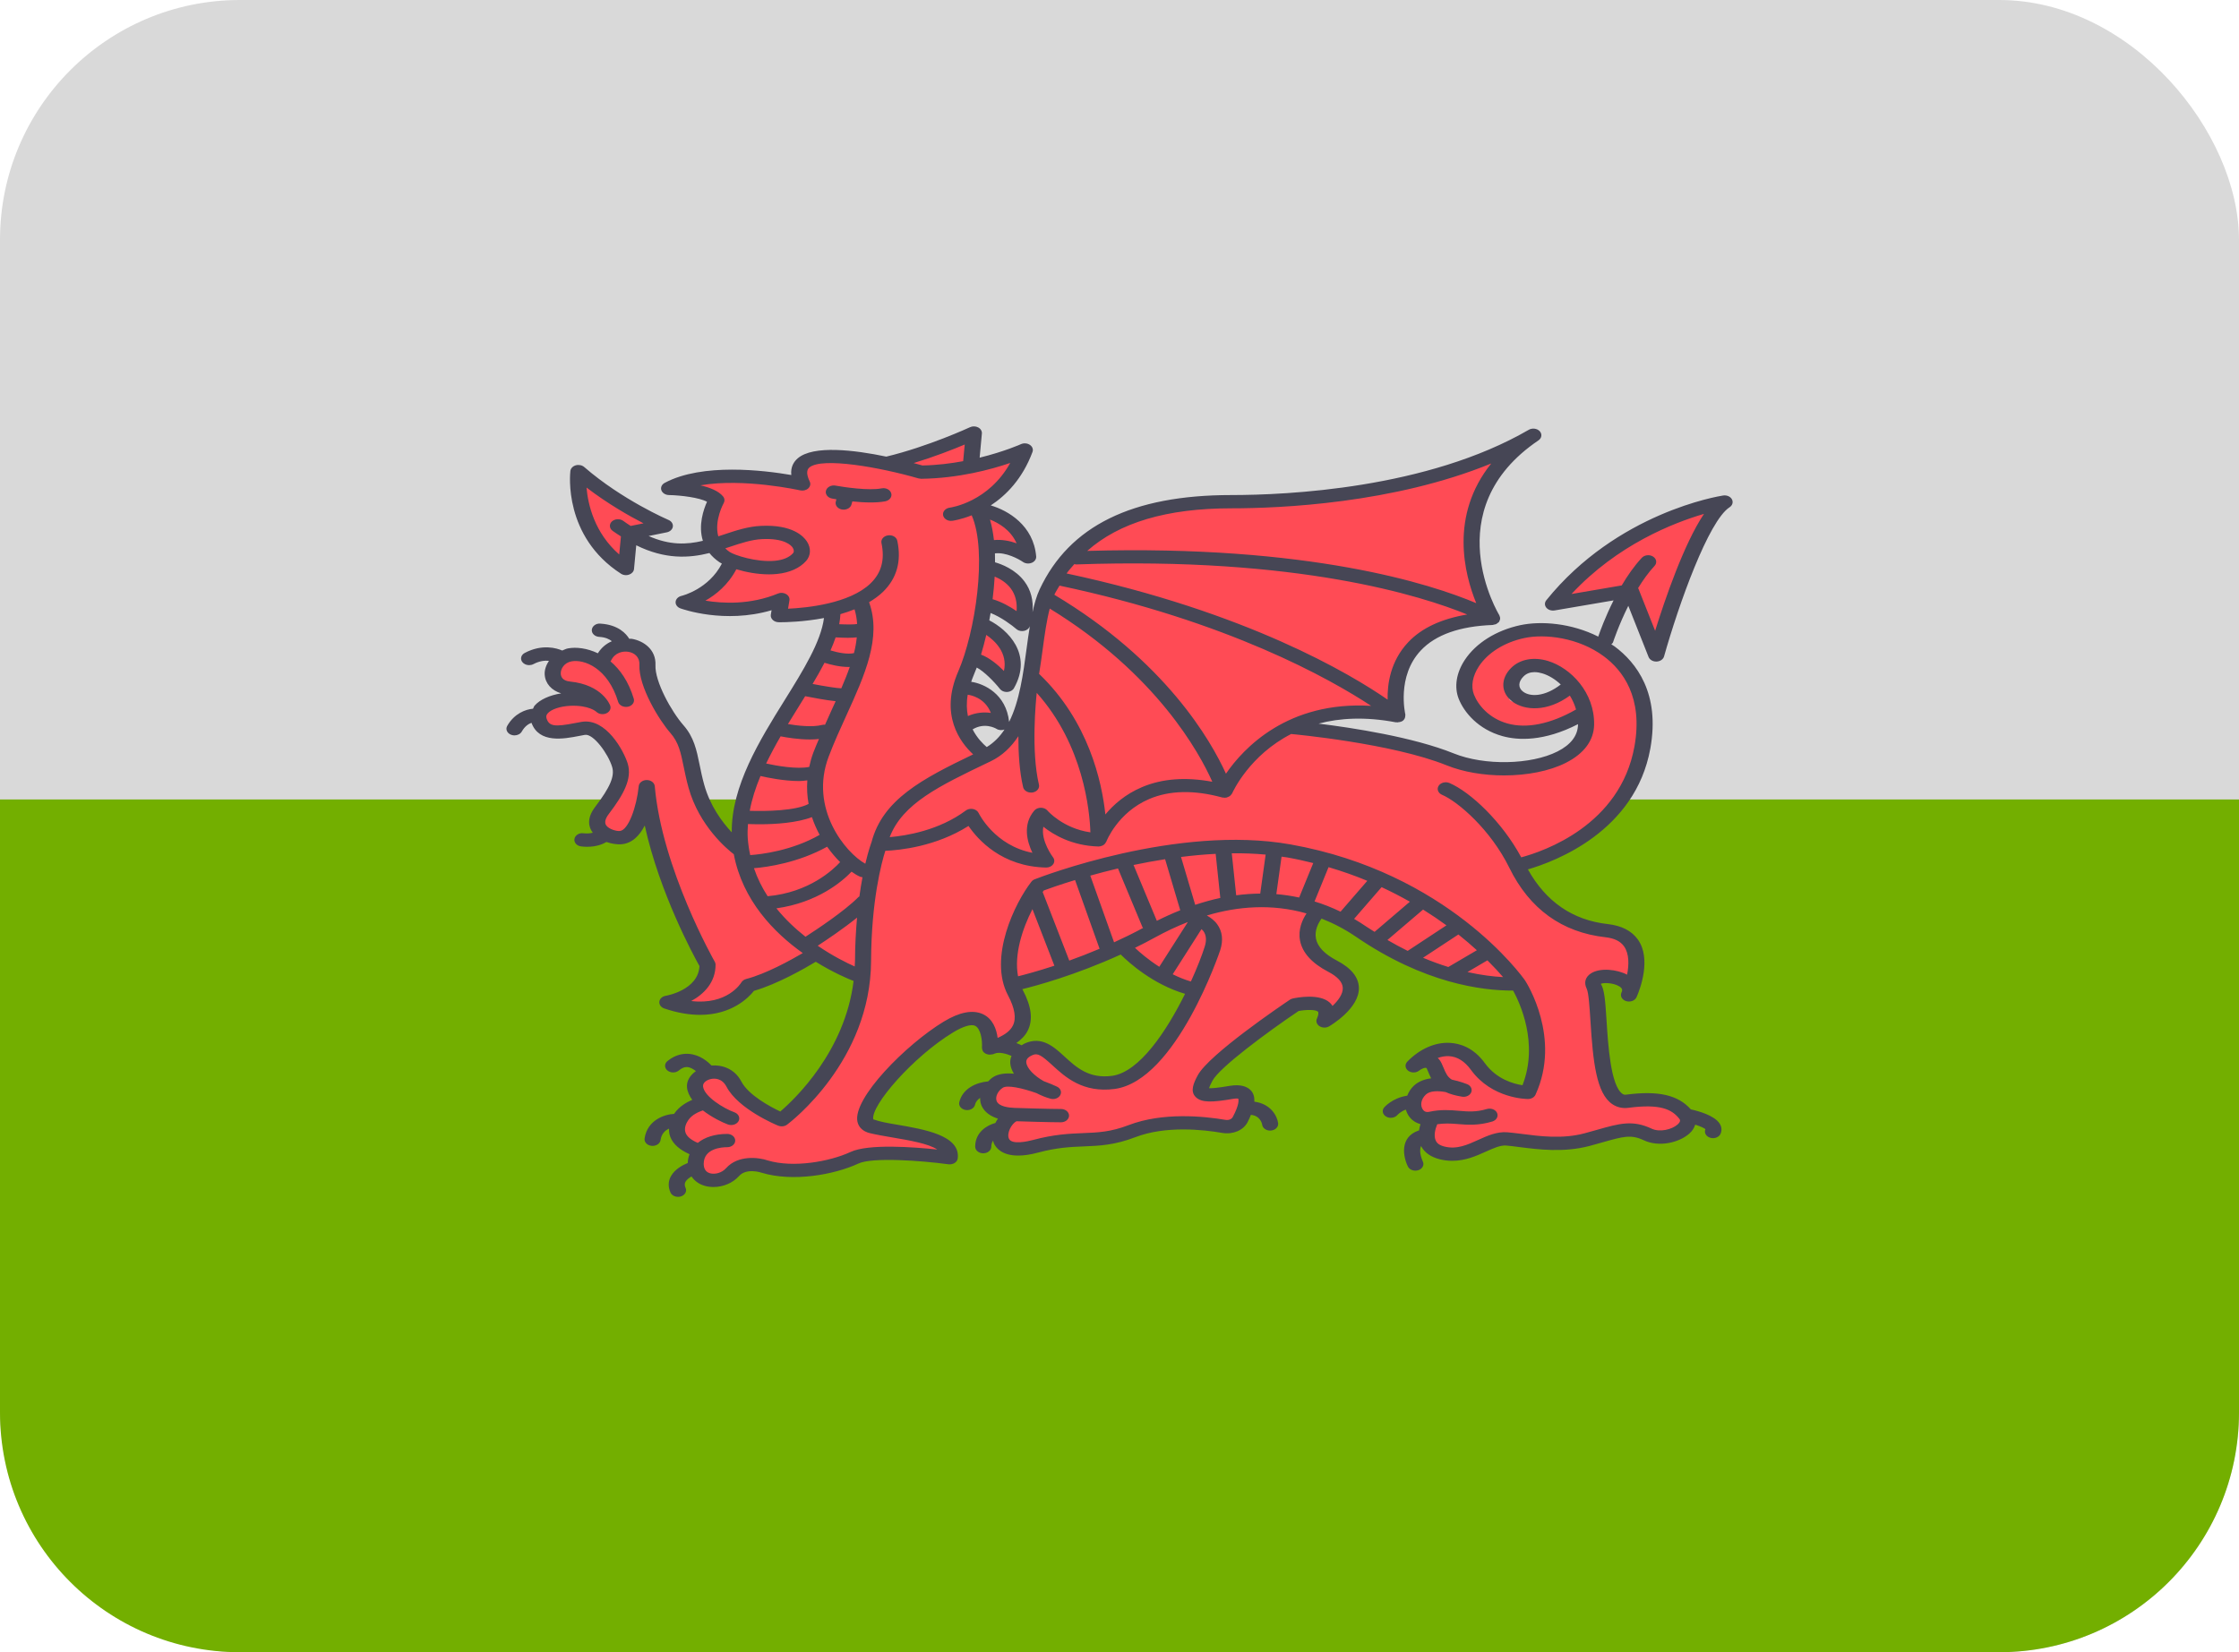 <svg xmlns="http://www.w3.org/2000/svg" width="84" height="62" viewBox="0 0 84 62" fill="none"><g id="Group 1171275829"><g id="Group 1171275813"><rect id="Rectangle 1148" width="84" height="62" rx="9" fill="#D9D9D9"></rect><path id="Rectangle 1149" d="M0 30H84V53C84 57.971 79.971 62 75 62H9C4.029 62 0 57.971 0 53V30Z" fill="#73AF00"></path></g><g id="Group 1171275812"><g id="Group"><path id="Vector" d="M61.249 22.165C61.249 22.165 62.129 24.159 62.205 24.263L62.305 24.097L62.909 21.5L64.468 19.089L64.016 19.131L60.47 20.544C60.47 20.544 58.357 22.456 58.332 22.518C58.307 22.58 61.249 22.165 61.249 22.165Z" fill="#FF4B55"></path><path id="Vector_2" d="M62.501 41.241C62.384 41.227 60.64 41.297 60.64 41.297L60.07 39.717L59.743 36.732L60.359 36.597L61.126 36.898L61.403 35.703C61.403 35.703 60.737 35.101 60.611 35.059C60.485 35.017 58.976 34.737 58.976 34.737L56.952 32.524L59.366 31.412L61.252 29.271L61.705 27.339L61.328 25.739L60.47 24.552C60.457 24.518 60.447 24.492 60.447 24.492C60.441 24.486 60.42 24.474 60.407 24.465L60.246 24.242L60.244 24.372C59.872 24.18 59.11 23.846 58.913 23.765C58.662 23.661 57.329 23.474 57.053 23.64C56.776 23.806 55.493 24.305 55.267 24.658C55.041 25.011 54.89 26.279 54.89 26.279C54.89 26.279 55.267 26.986 55.745 27.152C56.223 27.318 57.153 27.505 57.304 27.464C57.434 27.428 58.91 27.067 59.313 26.916L59.492 27.214L59.416 28.066L58.587 28.544L57.053 29.043C57.053 29.043 54.714 28.503 54.614 28.523C54.513 28.544 51.621 27.817 51.621 27.817L48.905 27.297L49.81 26.923L52.275 26.778C52.275 26.778 52.753 24.471 52.828 24.43C52.904 24.388 54.513 23.328 54.513 23.328L55.846 23.058L55.041 20.239L56.248 17.163L53.096 17.911L48.1 18.936L44.915 18.77L42.098 19.518L40.288 20.876L39.248 22.04L38.88 23.896L38.645 26.362L37.773 27.72L36.785 28.36C36.674 28.118 36.155 27.193 36.155 27.193L37.412 26.944L37.085 26.258L36.205 25.718L36.482 24.887L37.488 25.344L37.764 25.51L37.941 24.658L36.834 23.37L37.01 22.725L38.343 23.307L38.192 21.811L37.01 21.209L37.085 20.377L38.376 20.696L38.242 19.906L36.834 19.061L38.209 17.232L36.532 17.302L36.398 16.706L35.962 16.568C35.962 16.568 33.632 17.385 33.464 17.357C33.297 17.33 31.436 17.122 31.218 17.163C31 17.205 30.229 17.371 30.229 17.371L30.011 18.078L28.586 17.884L26.473 17.738L25.836 18.383L26.842 18.715C26.842 18.715 26.608 20.183 26.675 20.294C26.742 20.405 27.345 21.125 27.345 21.125L25.97 22.677L27.379 22.843L29.323 22.594L29.256 22.982L31.838 22.76L31.268 23.01L30.53 24.838L28.384 28.44L27.63 31.64L26.423 30.602L25.618 27.858L24.411 25.157C24.411 25.157 24.16 24.326 24.009 24.305C23.858 24.284 23.204 24.18 23.204 24.18L22.374 24.741L21.318 24.617L20.715 25.302L21.393 26.175C21.393 26.175 20.262 26.549 20.262 26.653C20.262 26.757 20.337 27.36 20.413 27.38C20.488 27.401 22.198 27.36 22.198 27.36L23.229 28.877L22.424 30.622L22.827 31.287L23.531 31.37L24.185 30.747L26.448 36.337C26.448 36.337 26.272 37.064 26.146 37.127C26.02 37.189 25.417 37.75 25.568 37.75C25.719 37.75 26.649 37.854 26.75 37.812C26.85 37.771 28.158 36.939 28.158 36.939C28.158 36.939 30.22 35.63 30.346 35.734C30.471 35.838 32.433 36.836 32.433 36.836L31.528 39.412L29.39 41.989L28.057 41.324L27.102 40.202L26.398 40.389L26.146 40.742L26.247 41.49C26.247 41.49 25.517 41.968 25.517 42.072C25.517 42.176 25.593 42.924 25.593 42.924C25.593 42.924 26.071 43.111 26.096 43.215C26.121 43.319 26.372 44.067 26.372 44.067L26.875 44.213L27.831 43.735H29.415L30.396 43.859L32.483 43.319L35.526 43.444L35.25 42.966C35.25 42.966 34.017 42.446 33.59 42.342C33.162 42.238 32.735 42.155 32.735 42.155L32.559 41.428L35.551 38.498L36.658 38.311L37.035 39.08C37.035 39.08 38.276 38.83 38.276 38.747C38.276 38.664 38.276 37.778 38.276 37.694C38.276 37.611 38.007 36.919 38.007 36.919C38.007 36.919 38.004 36.893 37.998 36.855L38.946 36.724L42.232 35.422L43.389 36.572L44.831 37.14L43.037 39.8L41.494 40.659L40.388 40.243L38.846 39.301L38.242 39.606L38.376 40.548L37.471 40.493L37.069 41.158L37.739 41.961L37.505 42.599C37.505 42.599 37.672 43.18 37.84 43.18C38.007 43.18 39.013 42.876 39.013 42.876L41.964 42.682L44.11 42.1L46.356 42.238C46.356 42.238 46.792 40.992 46.692 40.992C46.591 40.992 46.558 40.964 46.29 40.964C46.021 40.964 45.083 40.992 45.083 40.992L45.049 40.714L45.786 39.606L48.636 37.639L49.475 37.778L49.776 38.138L50.615 37.611L50.581 36.724L49.843 36.087L49.106 35.367L49.34 34.286L50.615 34.785C50.615 34.785 52.626 35.949 52.794 36.004C52.962 36.06 56.851 36.891 56.851 36.891L57.656 38.47L57.254 40.964L56.013 40.659L54.84 39.412C54.84 39.412 54.504 39.274 54.337 39.301C54.169 39.329 53.767 39.883 53.767 39.883L54.169 40.659L53.633 40.798L53.13 41.075L53.029 41.657L53.498 42.017C53.498 42.017 53.498 42.682 53.498 42.765C53.498 42.848 53.767 43.153 53.867 43.181C53.968 43.208 54.739 43.291 54.923 43.278C55.108 43.264 56.483 42.793 56.483 42.793C56.483 42.793 59.064 42.834 59.131 42.82C59.198 42.807 61.428 42.405 61.428 42.405L62.685 42.571C62.685 42.571 63.524 42.045 63.49 41.975C63.457 41.906 62.619 41.255 62.501 41.241ZM57.681 26.238C57.002 26.3 56.65 26.466 56.6 26.154C56.55 25.843 56.55 25.219 56.625 25.198C56.701 25.178 57.48 24.804 57.505 24.866C57.53 24.928 58.31 25.24 58.31 25.24L58.785 26.033C58.534 26.143 58.148 26.195 57.681 26.238Z" fill="#FF4B55"></path><path id="Vector_3" d="M23.406 21.146C23.406 21.146 23.683 19.962 23.758 19.962C23.834 19.962 24.865 19.65 24.865 19.65L21.797 18.008C21.797 18.008 22.325 20.024 22.375 20.19C22.426 20.357 23.406 21.146 23.406 21.146Z" fill="#FF4B55"></path></g><g id="Group_2"><path id="Vector_4" d="M31.215 18.708C31.226 18.71 31.287 18.722 31.38 18.737L31.357 18.82C31.319 18.954 31.421 19.088 31.583 19.119C31.606 19.123 31.629 19.125 31.651 19.125C31.788 19.125 31.913 19.047 31.945 18.932L31.977 18.816C32.194 18.838 32.434 18.855 32.665 18.855C32.86 18.855 33.049 18.843 33.211 18.812C33.373 18.781 33.475 18.647 33.437 18.514C33.399 18.379 33.239 18.293 33.075 18.326C32.598 18.419 31.667 18.282 31.349 18.223C31.19 18.191 31.026 18.275 30.988 18.41C30.951 18.544 31.052 18.678 31.215 18.708Z" fill="#464655"></path><path id="Vector_5" d="M61.089 22.734L61.849 24.653C61.89 24.756 62.006 24.825 62.136 24.825C62.14 24.825 62.145 24.825 62.15 24.825C62.285 24.819 62.4 24.741 62.43 24.632C62.986 22.661 64.1 19.545 64.887 19.036C64.997 18.965 65.033 18.842 64.976 18.737C64.92 18.633 64.785 18.573 64.646 18.594C64.485 18.619 60.668 19.233 58.012 22.525C57.944 22.609 57.944 22.719 58.013 22.803C58.082 22.887 58.204 22.926 58.324 22.907L60.536 22.53C60.226 23.147 60.029 23.689 59.961 23.889C58.953 23.382 57.818 23.292 57.03 23.461C56.131 23.656 55.376 24.129 54.957 24.76C54.636 25.244 54.551 25.775 54.724 26.218C54.925 26.731 55.46 27.37 56.363 27.622C56.961 27.789 57.927 27.827 59.201 27.175C59.201 27.18 59.202 27.185 59.202 27.19C59.193 27.605 58.935 27.944 58.434 28.198C57.437 28.703 55.69 28.737 54.54 28.272C53.023 27.66 50.743 27.311 49.469 27.154C50.259 26.945 51.214 26.887 52.361 27.104C52.377 27.107 52.392 27.102 52.408 27.103C52.415 27.104 52.421 27.11 52.429 27.11C52.437 27.11 52.444 27.103 52.452 27.102C52.522 27.098 52.589 27.08 52.639 27.04C52.64 27.039 52.64 27.038 52.641 27.038C52.641 27.037 52.642 27.037 52.642 27.037C52.643 27.036 52.643 27.035 52.644 27.034C52.693 26.992 52.714 26.938 52.72 26.882C52.722 26.868 52.724 26.858 52.722 26.844C52.721 26.833 52.727 26.822 52.724 26.811C52.721 26.797 52.386 25.381 53.307 24.406C53.86 23.819 54.765 23.499 55.997 23.453C56.016 23.452 56.032 23.443 56.051 23.439C56.078 23.434 56.104 23.431 56.128 23.42C56.15 23.41 56.166 23.394 56.184 23.38C56.199 23.368 56.218 23.361 56.23 23.346C56.233 23.343 56.233 23.339 56.236 23.336C56.238 23.333 56.242 23.332 56.244 23.329C56.249 23.322 56.248 23.312 56.253 23.304C56.266 23.279 56.276 23.254 56.279 23.228C56.28 23.216 56.28 23.204 56.28 23.191C56.278 23.163 56.27 23.137 56.257 23.111C56.254 23.104 56.255 23.097 56.252 23.09C56.227 23.051 53.859 19.138 57.717 16.526C57.843 16.441 57.864 16.289 57.766 16.182C57.668 16.076 57.486 16.052 57.353 16.129C53.544 18.339 48.279 18.577 46.193 18.577C42.471 18.577 40.12 19.735 39.004 22.116C38.888 22.364 38.806 22.657 38.737 22.971C38.775 22.531 38.677 22.144 38.436 21.821C38.093 21.361 37.568 21.168 37.331 21.101C37.332 20.988 37.331 20.876 37.327 20.766C37.734 20.714 38.218 20.976 38.377 21.087C38.433 21.126 38.503 21.146 38.573 21.146C38.619 21.146 38.666 21.137 38.709 21.119C38.818 21.074 38.883 20.98 38.874 20.88C38.776 19.72 37.824 19.157 37.17 18.966C37.746 18.588 38.36 17.969 38.736 16.96C38.772 16.863 38.733 16.757 38.637 16.693C38.541 16.629 38.408 16.619 38.301 16.668C38.291 16.673 37.676 16.948 36.753 17.174L36.837 16.268C36.845 16.177 36.792 16.088 36.698 16.039C36.604 15.989 36.484 15.987 36.388 16.033C36.372 16.04 34.827 16.756 33.251 17.135C32.062 16.887 30.514 16.695 29.927 17.2C29.786 17.322 29.654 17.519 29.687 17.825C28.674 17.65 26.35 17.364 24.939 18.119C24.828 18.178 24.776 18.29 24.812 18.395C24.848 18.5 24.963 18.574 25.096 18.577C25.543 18.586 26.236 18.671 26.525 18.829C26.397 19.113 26.187 19.714 26.37 20.294C25.758 20.441 25.116 20.463 24.334 20.114L25.015 19.976C25.138 19.951 25.228 19.866 25.243 19.763C25.258 19.66 25.193 19.559 25.082 19.512C25.064 19.504 23.347 18.766 21.918 17.525C21.837 17.455 21.714 17.43 21.601 17.461C21.489 17.493 21.411 17.576 21.399 17.672C21.387 17.772 21.131 20.132 23.299 21.53C23.353 21.565 23.419 21.583 23.485 21.583C23.526 21.583 23.567 21.576 23.607 21.561C23.708 21.524 23.777 21.445 23.786 21.353L23.87 20.462C24.951 20.997 25.847 20.946 26.615 20.753C26.712 20.874 26.834 20.99 26.989 21.096C27.013 21.113 27.047 21.131 27.082 21.15C26.588 22.105 25.608 22.351 25.566 22.361C25.444 22.39 25.356 22.479 25.347 22.584C25.338 22.688 25.409 22.786 25.525 22.829C25.598 22.855 27.177 23.42 28.947 22.899L28.919 23.066C28.907 23.136 28.933 23.207 28.989 23.261C29.045 23.316 29.126 23.348 29.212 23.349C29.22 23.349 29.24 23.35 29.271 23.35C29.474 23.35 30.148 23.337 30.913 23.192C30.797 24.084 30.139 25.148 29.44 26.269C28.492 27.789 27.436 29.503 27.453 31.234C27.092 30.848 26.642 30.245 26.419 29.444C26.342 29.166 26.291 28.917 26.245 28.689C26.132 28.138 26.034 27.661 25.64 27.213C25.194 26.706 24.563 25.576 24.591 24.958C24.617 24.388 24.164 24.052 23.704 23.972C23.671 23.966 23.64 23.973 23.607 23.97C23.498 23.789 23.203 23.442 22.526 23.402C22.363 23.384 22.215 23.495 22.203 23.633C22.191 23.77 22.316 23.89 22.482 23.899C22.719 23.913 22.865 23.988 22.955 24.062C22.734 24.156 22.555 24.313 22.43 24.514C22.026 24.322 21.618 24.273 21.305 24.332C21.225 24.348 21.163 24.384 21.093 24.411C20.889 24.323 20.345 24.155 19.689 24.5C19.548 24.573 19.506 24.728 19.596 24.844C19.654 24.919 19.751 24.96 19.851 24.96C19.906 24.96 19.962 24.947 20.013 24.921C20.247 24.798 20.447 24.782 20.594 24.797C20.486 24.962 20.425 25.143 20.435 25.312C20.456 25.648 20.691 25.909 21.054 26.019C20.621 26.087 20.254 26.253 20.058 26.478C20.027 26.514 20.02 26.556 19.997 26.595C19.722 26.618 19.297 26.771 19.029 27.24C18.958 27.364 19.022 27.512 19.173 27.572C19.215 27.588 19.258 27.596 19.302 27.596C19.415 27.596 19.523 27.543 19.575 27.453C19.694 27.244 19.835 27.162 19.94 27.124C20.226 27.905 21.158 27.727 21.72 27.618L21.945 27.576C22.261 27.524 22.816 28.285 22.965 28.778C23.069 29.121 22.892 29.541 22.332 30.274C21.992 30.721 22.09 31.045 22.232 31.238C22.235 31.241 22.24 31.244 22.243 31.247C22.153 31.27 22.041 31.286 21.891 31.269C21.729 31.242 21.573 31.346 21.551 31.482C21.529 31.619 21.644 31.745 21.809 31.763C21.886 31.772 21.959 31.776 22.028 31.776C22.379 31.776 22.613 31.677 22.753 31.596C22.949 31.665 23.151 31.691 23.3 31.682C23.717 31.653 23.998 31.352 24.189 30.978C24.744 33.507 26.02 35.856 26.242 36.252C26.197 37.148 25.026 37.359 24.976 37.368C24.846 37.39 24.748 37.479 24.736 37.589C24.724 37.698 24.799 37.801 24.921 37.843C25.431 38.015 25.876 38.083 26.263 38.083C27.457 38.083 28.088 37.433 28.287 37.182C29.168 36.928 30.202 36.334 30.605 36.091C31.278 36.508 31.837 36.739 32.024 36.811C31.699 39.455 29.823 41.241 29.274 41.71C28.902 41.533 28.082 41.099 27.811 40.581C27.554 40.092 27.078 39.955 26.691 39.983C26.56 39.844 26.268 39.585 25.858 39.548C25.657 39.53 25.351 39.561 25.04 39.818C24.922 39.915 24.922 40.073 25.04 40.17C25.157 40.268 25.348 40.269 25.467 40.171C25.637 40.03 25.753 40.039 25.791 40.043C25.907 40.053 26.019 40.123 26.108 40.194C25.888 40.349 25.752 40.566 25.774 40.803C25.789 40.969 25.865 41.126 25.971 41.271C25.751 41.366 25.487 41.521 25.312 41.766C25.306 41.775 25.299 41.789 25.292 41.798C24.932 41.817 24.284 42.028 24.183 42.721C24.163 42.858 24.281 42.982 24.446 42.998C24.459 43 24.471 43 24.483 43C24.633 43 24.764 42.908 24.782 42.781C24.818 42.532 24.964 42.413 25.1 42.353C25.097 42.456 25.107 42.562 25.152 42.673C25.256 42.935 25.502 43.147 25.869 43.312C25.831 43.414 25.805 43.523 25.802 43.641C25.608 43.722 25.322 43.873 25.175 44.13C25.066 44.321 25.059 44.535 25.155 44.75C25.2 44.85 25.315 44.912 25.438 44.912C25.473 44.912 25.509 44.907 25.543 44.897C25.7 44.849 25.779 44.705 25.721 44.576C25.668 44.46 25.695 44.388 25.72 44.343C25.765 44.265 25.854 44.199 25.944 44.147C26.056 44.313 26.225 44.44 26.451 44.502C26.555 44.53 26.662 44.543 26.77 44.543C27.129 44.543 27.492 44.393 27.726 44.132C28.005 43.819 28.552 43.998 28.587 44.011C29.73 44.354 31.274 44.095 32.208 43.661C32.726 43.42 34.552 43.55 35.582 43.69C35.663 43.699 35.748 43.683 35.815 43.642C35.881 43.6 35.923 43.537 35.931 43.468C36.035 42.608 34.687 42.379 33.604 42.195C33.309 42.145 33.028 42.098 32.763 42.004C32.657 41.499 34.246 39.66 35.759 38.74C36.13 38.515 36.429 38.425 36.578 38.491C36.792 38.588 36.86 39.038 36.839 39.312C36.838 39.32 36.843 39.326 36.843 39.333C36.844 39.36 36.85 39.386 36.861 39.413C36.866 39.424 36.87 39.434 36.876 39.445C36.881 39.451 36.881 39.459 36.886 39.465C36.903 39.487 36.927 39.503 36.95 39.519C36.955 39.522 36.956 39.527 36.961 39.53C36.962 39.531 36.964 39.531 36.964 39.531C37.003 39.553 37.046 39.567 37.091 39.573C37.103 39.575 37.114 39.573 37.126 39.574C37.159 39.575 37.192 39.572 37.225 39.564C37.233 39.562 37.241 39.564 37.249 39.562C37.273 39.554 37.3 39.543 37.325 39.534C37.486 39.466 37.759 39.542 37.949 39.623C37.914 39.714 37.892 39.809 37.903 39.912C37.915 40.04 37.963 40.168 38.039 40.291C37.74 40.263 37.46 40.291 37.258 40.42C37.185 40.465 37.128 40.523 37.071 40.58C36.646 40.615 36.115 40.836 35.989 41.359C35.956 41.494 36.062 41.625 36.225 41.652C36.245 41.656 36.265 41.657 36.285 41.657C36.425 41.657 36.552 41.575 36.58 41.456C36.611 41.331 36.688 41.256 36.773 41.199C36.77 41.29 36.782 41.38 36.815 41.465C36.874 41.62 37.033 41.85 37.439 41.978C37.403 42.029 37.371 42.084 37.343 42.14C37.041 42.22 36.586 42.479 36.586 43.028C36.586 43.166 36.721 43.278 36.888 43.278C37.055 43.278 37.19 43.166 37.19 43.028C37.19 42.931 37.219 42.861 37.257 42.803C37.267 42.839 37.274 42.876 37.289 42.91C37.363 43.067 37.582 43.363 38.198 43.363C38.401 43.363 38.645 43.332 38.943 43.252C39.663 43.059 40.173 43.039 40.667 43.019C41.257 42.995 41.815 42.972 42.598 42.672C43.726 42.239 45.124 42.386 45.856 42.513C46.253 42.58 46.641 42.419 46.801 42.118C46.856 42.016 46.892 41.926 46.93 41.835C47.272 41.869 47.342 42.143 47.352 42.203C47.368 42.331 47.499 42.426 47.651 42.426C47.661 42.426 47.672 42.425 47.682 42.424C47.848 42.41 47.969 42.287 47.952 42.15C47.919 41.89 47.685 41.422 47.06 41.341C47.068 41.164 47.026 41.019 46.921 40.911C46.807 40.794 46.578 40.672 46.131 40.748C45.668 40.827 45.455 40.842 45.359 40.835C45.374 40.786 45.408 40.7 45.488 40.553C45.758 40.051 47.547 38.729 48.72 37.938C49.002 37.885 49.36 37.882 49.443 37.96C49.472 37.986 49.472 38.078 49.407 38.223C49.359 38.325 49.399 38.441 49.504 38.508C49.608 38.575 49.753 38.578 49.861 38.516C49.908 38.488 51.003 37.846 50.981 37.064C50.97 36.668 50.691 36.325 50.151 36.043C49.694 35.804 49.432 35.529 49.371 35.223C49.307 34.904 49.471 34.621 49.581 34.47C50.014 34.641 50.448 34.862 50.88 35.158C53.428 36.899 55.596 37.176 56.768 37.172C57.014 37.62 57.735 39.151 57.119 40.723C56.792 40.675 56.148 40.502 55.706 39.894C55.277 39.303 54.762 39.155 54.405 39.135C53.849 39.099 53.26 39.361 52.797 39.839C52.699 39.941 52.712 40.089 52.828 40.178C52.945 40.267 53.126 40.266 53.24 40.176C53.317 40.116 53.46 40.042 53.522 40.082L53.584 40.226C53.618 40.306 53.652 40.387 53.693 40.465C53.453 40.494 53.222 40.575 53.041 40.744C52.923 40.855 52.848 40.984 52.794 41.116C52.241 41.198 51.94 41.544 51.927 41.56C51.835 41.674 51.872 41.827 52.009 41.903C52.061 41.932 52.12 41.947 52.178 41.947C52.274 41.947 52.369 41.909 52.428 41.839C52.434 41.833 52.545 41.708 52.744 41.638C52.77 41.732 52.81 41.823 52.872 41.905C52.976 42.044 53.124 42.137 53.292 42.186C53.269 42.258 53.25 42.337 53.237 42.422C53.231 42.423 53.224 42.423 53.218 42.425C52.495 42.676 52.643 43.418 52.821 43.776C52.87 43.872 52.982 43.929 53.1 43.929C53.138 43.929 53.177 43.923 53.215 43.911C53.368 43.858 53.442 43.712 53.379 43.585C53.377 43.581 53.207 43.214 53.316 43.005C53.319 43.011 53.32 43.017 53.323 43.022C53.448 43.255 53.689 43.422 54.019 43.503C54.182 43.544 54.338 43.56 54.486 43.56C54.98 43.56 55.4 43.371 55.752 43.212C56.027 43.088 56.287 42.974 56.492 42.986C56.641 42.997 56.811 43.019 56.998 43.044C57.704 43.134 58.671 43.258 59.631 43.003C59.81 42.955 59.972 42.909 60.12 42.867C60.9 42.646 61.191 42.564 61.668 42.788C62.245 43.06 62.989 42.877 63.373 42.543C63.493 42.438 63.562 42.321 63.599 42.203C63.796 42.267 63.956 42.337 63.981 42.377C63.925 42.506 64.007 42.649 64.164 42.695C64.198 42.705 64.232 42.71 64.266 42.71C64.389 42.71 64.506 42.646 64.55 42.544C64.606 42.413 64.593 42.279 64.511 42.156C64.311 41.856 63.727 41.694 63.435 41.63C62.952 41.088 62.216 40.919 61 41.078C60.951 41.084 60.913 41.077 60.872 41.048C60.428 40.752 60.33 39.21 60.272 38.29C60.225 37.553 60.193 37.126 60.057 36.921C60.127 36.873 60.508 36.868 60.747 37.011C60.861 37.081 60.873 37.144 60.845 37.216C60.84 37.226 60.836 37.236 60.832 37.246C60.773 37.373 60.849 37.516 61.003 37.566C61.156 37.615 61.331 37.555 61.393 37.429C61.402 37.411 61.41 37.393 61.417 37.375C61.525 37.123 61.965 35.978 61.446 35.254C61.213 34.928 60.833 34.734 60.316 34.676C59 34.53 57.997 33.835 57.322 32.624C58.344 32.327 61.353 31.2 61.915 28.09C62.289 26.022 61.392 24.864 60.574 24.257C60.535 24.228 60.492 24.206 60.452 24.178C60.476 24.153 60.506 24.132 60.517 24.099C60.52 24.088 60.727 23.459 61.089 22.734ZM58.958 22.29C60.678 20.44 62.787 19.617 63.928 19.284C63.179 20.398 62.467 22.481 62.095 23.671L61.467 22.087C61.465 22.08 61.457 22.078 61.454 22.072C61.638 21.772 61.845 21.481 62.073 21.236C62.175 21.127 62.15 20.97 62.018 20.886C61.886 20.802 61.697 20.823 61.595 20.932C61.31 21.238 61.059 21.601 60.842 21.968L58.958 22.29ZM23.231 20.807C22.302 19.993 22.06 18.937 22.004 18.295C22.8 18.904 23.602 19.36 24.143 19.638L23.662 19.736C23.57 19.675 23.48 19.619 23.384 19.547C23.261 19.456 23.071 19.465 22.958 19.566C22.847 19.669 22.857 19.827 22.981 19.919C23.089 19.999 23.191 20.06 23.296 20.129L23.231 20.807ZM45.994 29.033C45.43 27.789 43.728 24.811 39.558 22.32C39.561 22.313 39.563 22.303 39.566 22.296C39.62 22.182 39.69 22.084 39.75 21.976C46.063 23.309 49.906 25.478 51.441 26.488C48.305 26.297 46.646 28.082 45.994 29.033ZM52.829 24.102C52.162 24.81 52.046 25.672 52.059 26.254C50.675 25.297 46.783 22.965 40.015 21.519C40.102 21.394 40.208 21.285 40.305 21.169C40.327 21.173 40.348 21.18 40.371 21.181C48.698 20.885 53.344 22.363 55.045 23.059C54.091 23.219 53.338 23.56 52.829 24.102ZM46.193 19.075C48.033 19.075 52.282 18.893 55.947 17.392C54.374 19.35 54.939 21.548 55.384 22.634C53.696 21.919 49.126 20.436 40.789 20.673C41.992 19.609 43.77 19.075 46.193 19.075ZM39.115 24.389C39.19 23.825 39.265 23.289 39.383 22.837C43.391 25.292 45.005 28.26 45.482 29.336C44.498 29.153 43.607 29.212 42.838 29.54C42.209 29.808 41.771 30.202 41.47 30.563C41.336 29.309 40.834 27.069 39.003 25.306C38.998 25.301 38.989 25.298 38.983 25.293C39.032 24.99 39.075 24.686 39.115 24.389ZM38.733 32.002C37.331 31.731 36.742 30.564 36.715 30.509C36.678 30.433 36.599 30.377 36.503 30.358C36.48 30.355 36.458 30.352 36.435 30.352C36.361 30.352 36.289 30.375 36.233 30.416C35.226 31.165 33.993 31.362 33.378 31.414C33.864 30.152 35.232 29.496 37.072 28.613L37.157 28.573C37.616 28.353 37.947 28.019 38.206 27.626C38.205 28.253 38.246 28.953 38.385 29.541C38.414 29.66 38.54 29.742 38.681 29.742C38.7 29.742 38.72 29.741 38.74 29.738C38.903 29.711 39.01 29.58 38.978 29.445C38.676 28.172 38.867 26.258 38.895 26C40.65 27.958 40.882 30.428 40.908 31.234C39.879 31.087 39.305 30.426 39.299 30.419C39.243 30.351 39.151 30.311 39.052 30.311H39.051C38.953 30.311 38.861 30.35 38.804 30.416C38.358 30.939 38.532 31.582 38.733 32.002ZM37.665 25.179C37.431 24.941 37.117 24.68 36.805 24.565C36.875 24.332 36.941 24.085 37.002 23.825C37.324 24.045 37.813 24.496 37.665 25.179ZM36.305 26.07C36.396 26.081 36.946 26.169 37.174 26.752C36.918 26.716 36.617 26.735 36.313 26.87C36.265 26.637 36.255 26.37 36.305 26.07ZM37.383 27.349C37.47 27.405 37.586 27.412 37.685 27.376C37.51 27.645 37.29 27.867 37.02 28.034C36.872 27.91 36.654 27.69 36.49 27.37C36.937 27.101 37.338 27.323 37.383 27.349ZM38.423 23.673C38.528 23.651 38.61 23.582 38.638 23.494C38.593 23.766 38.553 24.045 38.515 24.334C38.388 25.282 38.251 26.309 37.859 27.089C37.748 26.041 36.921 25.655 36.436 25.585C36.462 25.513 36.485 25.442 36.518 25.366C36.561 25.267 36.603 25.162 36.645 25.05C36.92 25.194 37.301 25.583 37.515 25.854C37.571 25.925 37.666 25.967 37.768 25.967C37.775 25.967 37.782 25.967 37.789 25.967C37.899 25.96 37.995 25.905 38.041 25.823C38.764 24.54 37.791 23.624 37.115 23.279C37.132 23.187 37.149 23.096 37.164 23.003C37.556 23.155 37.975 23.469 38.126 23.602C38.184 23.654 38.264 23.681 38.346 23.681C38.372 23.681 38.398 23.679 38.423 23.673ZM37.922 22.083C38.094 22.314 38.166 22.598 38.139 22.932C37.894 22.764 37.571 22.582 37.239 22.485C37.275 22.202 37.301 21.918 37.317 21.637C37.5 21.712 37.747 21.848 37.922 22.083ZM38.14 20.388C37.892 20.299 37.594 20.238 37.289 20.266C37.258 19.988 37.209 19.73 37.141 19.497C37.458 19.62 37.913 19.878 38.14 20.388ZM36.193 16.681L36.135 17.306C35.667 17.392 35.152 17.457 34.606 17.467C34.524 17.444 34.41 17.412 34.277 17.377C35.054 17.14 35.752 16.867 36.193 16.681ZM27.374 20.712C27.312 20.669 27.258 20.624 27.21 20.577C27.269 20.557 27.328 20.538 27.386 20.519C27.805 20.38 28.2 20.249 28.581 20.231C29.435 20.188 29.685 20.467 29.741 20.553C29.797 20.64 29.788 20.718 29.755 20.756C29.612 20.916 29.384 21.012 29.077 21.043C28.374 21.109 27.537 20.825 27.374 20.712ZM29.495 22.294C29.403 22.24 29.283 22.231 29.184 22.274C28.148 22.701 27.118 22.648 26.464 22.54C26.857 22.318 27.317 21.948 27.625 21.362C27.978 21.468 28.416 21.553 28.85 21.553C28.951 21.553 29.051 21.548 29.15 21.538C29.622 21.49 29.999 21.322 30.241 21.052C30.423 20.848 30.434 20.565 30.271 20.316C30.145 20.122 29.724 19.676 28.547 19.734C28.068 19.755 27.607 19.908 27.162 20.056C27.09 20.079 27.019 20.103 26.948 20.126C26.786 19.536 27.147 18.885 27.152 18.877C27.197 18.797 27.189 18.704 27.13 18.632C26.962 18.423 26.628 18.293 26.277 18.212C27.904 17.931 29.992 18.395 30.018 18.401C30.129 18.425 30.246 18.398 30.323 18.327C30.399 18.257 30.421 18.157 30.378 18.069C30.257 17.816 30.252 17.64 30.362 17.545C30.831 17.141 33.04 17.541 34.457 17.952C34.491 17.962 34.529 17.959 34.562 17.967C35.959 17.948 37.179 17.619 37.901 17.372C37.086 18.835 35.698 19.041 35.633 19.05C35.469 19.072 35.357 19.198 35.382 19.334C35.407 19.471 35.562 19.566 35.727 19.543C35.758 19.539 36.053 19.497 36.455 19.337C37.053 20.703 36.584 23.74 35.95 25.197C35.239 26.828 36.027 27.863 36.51 28.308C34.604 29.224 33.114 30.002 32.697 31.602C32.696 31.603 32.694 31.604 32.694 31.606C32.684 31.632 32.582 31.912 32.464 32.412C31.726 32.006 30.349 30.341 31.09 28.39C31.292 27.857 31.529 27.337 31.759 26.833C32.441 25.337 33.083 23.922 32.605 22.598C32.792 22.487 32.966 22.363 33.118 22.218C33.644 21.711 33.828 21.063 33.664 20.293C33.636 20.156 33.48 20.064 33.315 20.09C33.151 20.113 33.041 20.243 33.07 20.378C33.202 21.004 33.068 21.498 32.66 21.892C31.871 22.653 30.267 22.81 29.565 22.842L29.617 22.53C29.633 22.439 29.585 22.348 29.495 22.294ZM32.203 33.665C31.684 34.19 30.629 34.888 30.219 35.152C29.841 34.854 29.462 34.5 29.128 34.086C30.673 33.869 31.599 33.077 31.947 32.71C32.062 32.792 32.172 32.857 32.27 32.9C32.298 32.912 32.328 32.914 32.358 32.918C32.317 33.132 32.279 33.374 32.242 33.638C32.23 33.648 32.215 33.654 32.203 33.665ZM28.531 29.12C28.774 29.176 29.404 29.309 29.986 29.309C30.092 29.309 30.188 29.293 30.288 29.283C30.266 29.59 30.284 29.885 30.336 30.167C29.855 30.426 28.734 30.447 28.128 30.426C28.209 29.989 28.349 29.553 28.531 29.12ZM29.286 27.631C29.509 27.675 29.945 27.749 30.385 27.749C30.499 27.749 30.613 27.743 30.724 27.731C30.652 27.9 30.58 28.068 30.514 28.241C30.445 28.424 30.397 28.602 30.359 28.78C30.356 28.78 30.354 28.779 30.352 28.78C29.904 28.871 29.135 28.739 28.743 28.651C28.91 28.307 29.091 27.966 29.286 27.631ZM29.976 26.498C30.054 26.373 30.131 26.249 30.207 26.125C30.47 26.177 30.988 26.276 31.351 26.313C31.299 26.427 31.248 26.541 31.194 26.658C31.114 26.834 31.034 27.014 30.953 27.195C30.916 27.192 30.877 27.194 30.839 27.204C30.482 27.296 29.923 27.233 29.561 27.171C29.7 26.944 29.839 26.718 29.976 26.498ZM30.933 24.871C31.151 24.939 31.498 25.029 31.849 25.029C31.86 25.029 31.87 25.025 31.881 25.025C31.791 25.286 31.681 25.555 31.563 25.829C31.395 25.827 30.902 25.746 30.486 25.666C30.648 25.397 30.797 25.131 30.933 24.871ZM31.35 23.918C31.521 23.927 31.679 23.934 31.812 23.934C31.944 23.934 32.049 23.927 32.144 23.917C32.123 24.111 32.09 24.308 32.038 24.508C31.809 24.564 31.435 24.492 31.158 24.407C31.231 24.241 31.296 24.078 31.35 23.918ZM28.516 30.931C29.094 30.931 29.902 30.877 30.461 30.663C30.539 30.898 30.638 31.121 30.75 31.328C29.714 31.923 28.555 32.06 28.146 32.088C28.101 31.882 28.068 31.669 28.053 31.446C28.041 31.272 28.049 31.098 28.061 30.922C28.178 30.927 28.332 30.931 28.516 30.931ZM31.031 31.773C31.187 31.991 31.352 32.187 31.519 32.351C31.263 32.632 30.358 33.491 28.799 33.631C28.591 33.311 28.416 32.96 28.286 32.58C28.811 32.537 29.959 32.369 31.031 31.773ZM32.06 22.865C32.114 23.045 32.145 23.229 32.156 23.415C32.08 23.436 31.794 23.438 31.484 23.424C31.509 23.296 31.523 23.17 31.53 23.046C31.709 22.995 31.887 22.934 32.06 22.865ZM27.996 36.736C27.918 36.757 27.853 36.802 27.816 36.862C27.792 36.903 27.28 37.724 25.932 37.564C26.409 37.304 26.846 36.867 26.846 36.199C26.846 36.162 26.836 36.125 26.817 36.092C26.797 36.058 24.834 32.598 24.565 29.503C24.553 29.373 24.423 29.272 24.265 29.271H24.264C24.107 29.271 23.976 29.371 23.963 29.5C23.885 30.279 23.573 31.162 23.25 31.184C23.131 31.194 22.852 31.12 22.747 30.978C22.67 30.872 22.702 30.725 22.843 30.541C23.392 29.82 23.722 29.224 23.551 28.657C23.407 28.183 22.737 26.934 21.821 27.088L21.582 27.132C20.803 27.285 20.603 27.253 20.506 26.962C20.482 26.889 20.495 26.83 20.548 26.769C20.68 26.617 21.018 26.504 21.389 26.486C22.086 26.455 22.364 26.701 22.371 26.708C22.463 26.8 22.62 26.825 22.747 26.769C22.873 26.713 22.935 26.591 22.893 26.478C22.882 26.446 22.596 25.697 21.384 25.575C21.111 25.547 21.046 25.402 21.038 25.287C21.026 25.095 21.173 24.868 21.439 24.818C21.916 24.73 22.806 25.065 23.192 26.339C23.232 26.474 23.4 26.551 23.558 26.521C23.719 26.488 23.818 26.352 23.777 26.219C23.58 25.566 23.26 25.119 22.902 24.817C22.908 24.808 22.918 24.801 22.923 24.791C23.067 24.487 23.365 24.424 23.58 24.46C23.786 24.496 24.001 24.641 23.988 24.94C23.951 25.766 24.741 27.039 25.152 27.506C25.463 27.86 25.541 28.242 25.649 28.772C25.698 29.009 25.751 29.267 25.831 29.556C26.231 30.995 27.282 31.867 27.53 32.056C27.857 33.787 29.036 34.996 30.118 35.765C29.652 36.038 28.726 36.548 27.996 36.736ZM30.678 35.489C31.026 35.263 31.64 34.848 32.154 34.434C32.111 34.919 32.079 35.453 32.077 36.059C32.076 36.13 32.069 36.197 32.066 36.267C31.768 36.135 31.251 35.881 30.678 35.489ZM49.318 33.827L49.843 32.541C50.357 32.692 50.842 32.864 51.297 33.053L50.293 34.211C49.974 34.057 49.649 33.929 49.318 33.827ZM48.74 33.68C48.459 33.62 48.173 33.576 47.884 33.553L48.08 32.146C48.15 32.157 48.222 32.163 48.291 32.175C48.629 32.235 48.952 32.308 49.269 32.387L48.74 33.68ZM47.28 33.532C46.982 33.534 46.681 33.556 46.378 33.596L46.212 32.02C46.638 32.016 47.064 32.03 47.483 32.069L47.28 33.532ZM45.608 32.041L45.782 33.696C45.471 33.762 45.157 33.849 44.84 33.954L44.308 32.158C44.735 32.104 45.169 32.064 45.608 32.041ZM44.679 36.831C44.437 36.761 44.211 36.666 43.996 36.56L45.075 34.867C45.1 34.891 45.127 34.912 45.148 34.941C45.256 35.09 45.272 35.287 45.196 35.526C45.096 35.844 44.916 36.311 44.679 36.831ZM43.342 35.173C43.716 34.968 44.126 34.77 44.565 34.599L43.493 36.279C43.081 36.015 42.761 35.74 42.581 35.568C42.833 35.444 43.087 35.314 43.342 35.173ZM43.711 32.242L44.279 34.158C43.988 34.274 43.696 34.406 43.401 34.554L42.527 32.459C42.905 32.379 43.303 32.306 43.711 32.242ZM41.943 32.589L42.864 34.797C42.868 34.807 42.88 34.812 42.886 34.821C42.518 35.02 42.154 35.198 41.796 35.361L40.904 32.858C41.222 32.769 41.568 32.678 41.943 32.589ZM40.333 33.024L41.251 35.597C41.251 35.599 41.254 35.6 41.255 35.602C40.854 35.771 40.47 35.921 40.116 36.047L39.118 33.474C39.131 33.456 39.145 33.433 39.158 33.416C39.323 33.355 39.741 33.204 40.333 33.024ZM38.734 34.116L39.557 36.239C38.929 36.445 38.438 36.576 38.194 36.636C38.037 35.811 38.365 34.835 38.734 34.116ZM38.556 38.678C38.761 38.272 38.7 37.772 38.372 37.151C38.366 37.14 38.36 37.129 38.355 37.118C38.861 36.995 40.342 36.596 42.046 35.819C42.351 36.123 43.252 36.937 44.459 37.294C43.773 38.68 42.749 40.234 41.718 40.372C40.854 40.485 40.386 40.059 39.934 39.644C39.54 39.283 39.092 38.873 38.457 39.15C38.408 39.172 38.371 39.199 38.328 39.224C38.278 39.2 38.211 39.171 38.13 39.141C38.304 39.016 38.46 38.87 38.556 38.678ZM48.774 35.299C48.862 35.752 49.217 36.145 49.829 36.465C50.186 36.651 50.37 36.856 50.377 37.075C50.384 37.308 50.2 37.551 49.991 37.748C49.962 37.699 49.927 37.659 49.892 37.626C49.506 37.273 48.669 37.432 48.505 37.468C48.463 37.476 48.424 37.493 48.391 37.515C48.082 37.723 45.355 39.57 44.936 40.35C44.779 40.643 44.643 40.946 44.855 41.163C45.077 41.391 45.5 41.365 46.254 41.236C46.319 41.225 46.366 41.222 46.397 41.222C46.434 41.222 46.451 41.222 46.451 41.225C46.477 41.261 46.494 41.461 46.249 41.917C46.205 42 46.092 42.043 45.98 42.024C45.175 41.887 43.63 41.728 42.344 42.22C41.668 42.48 41.19 42.498 40.638 42.52C40.129 42.541 39.553 42.564 38.756 42.778C38.573 42.826 37.964 42.97 37.853 42.731C37.76 42.53 37.941 42.179 38.133 42.075C39.321 42.114 39.805 42.114 39.805 42.114C39.972 42.114 40.107 42.002 40.107 41.865C40.107 41.727 39.972 41.615 39.805 41.615C39.8 41.615 39.3 41.615 38.057 41.574C37.843 41.566 37.47 41.524 37.39 41.315C37.331 41.159 37.436 40.935 37.625 40.816C37.789 40.711 38.343 40.826 38.884 41.019C39.056 41.109 39.235 41.181 39.408 41.228C39.555 41.272 39.717 41.21 39.779 41.092C39.842 40.974 39.786 40.836 39.649 40.774C39.542 40.724 39.367 40.648 39.155 40.57C38.804 40.373 38.526 40.092 38.504 39.872C38.496 39.792 38.516 39.688 38.739 39.592C38.932 39.508 39.071 39.599 39.486 39.978C39.967 40.419 40.624 41.018 41.815 40.864C44.133 40.553 45.765 35.7 45.78 35.652C45.898 35.28 45.86 34.955 45.668 34.687C45.556 34.532 45.413 34.431 45.277 34.354C46.415 34.016 47.698 33.9 49.016 34.277C48.865 34.506 48.691 34.877 48.774 35.299ZM50.801 34.481L51.833 33.291C52.209 33.465 52.562 33.648 52.894 33.837L51.57 34.968C51.467 34.901 51.367 34.844 51.263 34.773C51.111 34.669 50.957 34.572 50.801 34.481ZM53.388 35.94L54.714 35.067C54.969 35.271 55.202 35.47 55.407 35.658L54.336 36.287C54.035 36.194 53.719 36.079 53.388 35.94ZM52.812 35.682C52.565 35.56 52.312 35.424 52.052 35.273L53.389 34.132C53.703 34.328 53.997 34.527 54.266 34.724L52.812 35.682ZM55.054 36.477L55.803 36.037C56.049 36.282 56.248 36.499 56.391 36.666C56.018 36.648 55.564 36.59 55.054 36.477ZM61.318 28.016C60.784 30.966 57.923 31.944 57.072 32.172C56.356 30.841 55.169 29.721 54.379 29.383C54.231 29.32 54.049 29.368 53.972 29.489C53.895 29.612 53.953 29.762 54.101 29.825C54.703 30.083 55.922 31.132 56.626 32.565C57.385 34.111 58.6 34.988 60.235 35.171C60.563 35.208 60.789 35.318 60.926 35.508C61.126 35.787 61.116 36.206 61.043 36.575C60.658 36.373 60.031 36.308 59.69 36.525C59.477 36.659 59.416 36.873 59.526 37.096C59.601 37.247 59.635 37.79 59.669 38.316C59.765 39.836 59.887 41.032 60.492 41.436C60.666 41.553 60.876 41.601 61.093 41.571C62.286 41.415 62.722 41.624 63.006 41.987C63.023 42.009 63.076 42.076 62.934 42.2C62.72 42.387 62.27 42.496 61.967 42.355C61.253 42.017 60.752 42.159 59.923 42.395C59.778 42.436 59.62 42.481 59.445 42.528C58.622 42.748 57.773 42.639 57.09 42.55C56.89 42.525 56.708 42.502 56.548 42.489C56.159 42.459 55.805 42.618 55.462 42.774C55.047 42.962 54.655 43.141 54.192 43.025C53.978 42.972 53.908 42.883 53.874 42.82C53.773 42.632 53.848 42.36 53.92 42.188C54.179 42.15 54.411 42.157 54.667 42.179C55.037 42.209 55.457 42.246 55.987 42.085C56.143 42.037 56.223 41.894 56.166 41.765C56.108 41.635 55.936 41.571 55.778 41.617C55.38 41.737 55.077 41.713 54.73 41.683C54.413 41.656 54.055 41.626 53.625 41.72C53.559 41.735 53.46 41.743 53.385 41.642C53.285 41.509 53.289 41.265 53.493 41.074C53.651 40.926 53.955 40.931 54.236 40.98C54.394 41.053 54.594 41.112 54.853 41.154C55.001 41.179 55.148 41.106 55.196 40.989C55.244 40.87 55.18 40.741 55.045 40.685C55.022 40.676 54.785 40.58 54.469 40.514C54.302 40.414 54.243 40.273 54.154 40.062L54.086 39.907C54.046 39.819 53.995 39.752 53.939 39.701C54.084 39.649 54.225 39.626 54.363 39.633C54.674 39.65 54.951 39.824 55.188 40.151C55.971 41.229 57.269 41.241 57.324 41.241C57.45 41.241 57.562 41.177 57.607 41.08C58.583 38.949 57.278 36.889 57.221 36.801C57.221 36.8 57.219 36.799 57.218 36.798C57.217 36.797 57.218 36.795 57.217 36.794C57.101 36.629 54.316 32.738 48.419 31.688C44.171 30.929 39.038 32.91 38.821 32.995C38.77 33.014 38.727 33.045 38.697 33.084C38.086 33.864 37.068 35.934 37.818 37.352C38.074 37.835 38.135 38.217 37.999 38.487C37.908 38.669 37.73 38.814 37.428 38.948C37.388 38.637 37.258 38.231 36.869 38.054C36.49 37.883 35.996 37.978 35.401 38.339C33.993 39.194 31.985 41.215 32.168 42.09C32.213 42.304 32.376 42.457 32.627 42.52C32.869 42.579 33.168 42.631 33.482 42.684C34.104 42.79 34.837 42.914 35.162 43.136C34.284 43.044 32.584 42.915 31.912 43.227C31.119 43.595 29.756 43.831 28.807 43.547C28.462 43.428 27.689 43.334 27.24 43.836C27.073 44.024 26.81 44.075 26.64 44.028C26.443 43.975 26.401 43.805 26.401 43.673C26.401 43.094 27.075 43.049 27.282 43.049C27.448 43.049 27.583 42.938 27.583 42.8C27.583 42.662 27.448 42.551 27.282 42.551C26.819 42.551 26.439 42.675 26.178 42.887C25.937 42.783 25.781 42.66 25.724 42.517C25.647 42.323 25.758 42.122 25.832 42.019C25.972 41.823 26.219 41.719 26.37 41.669C26.713 41.934 27.111 42.125 27.311 42.197C27.462 42.251 27.641 42.195 27.709 42.069C27.776 41.943 27.706 41.795 27.554 41.74C27.15 41.594 26.411 41.143 26.376 40.765C26.363 40.627 26.517 40.522 26.677 40.489C26.792 40.465 27.082 40.446 27.256 40.779C27.697 41.622 29.132 42.216 29.193 42.241C29.236 42.258 29.281 42.267 29.327 42.267C29.4 42.267 29.473 42.245 29.53 42.202C29.657 42.106 32.663 39.813 32.68 36.06C32.69 33.792 33.072 32.377 33.214 31.927C33.747 31.906 35.111 31.77 36.335 30.994C36.69 31.513 37.589 32.521 39.244 32.555C39.247 32.555 39.249 32.555 39.252 32.555C39.36 32.555 39.461 32.506 39.514 32.428C39.569 32.348 39.566 32.249 39.507 32.172C39.501 32.164 39.037 31.551 39.143 31.023C39.523 31.326 40.216 31.736 41.203 31.765H41.203C41.207 31.765 41.21 31.765 41.214 31.765C41.266 31.765 41.313 31.751 41.356 31.732C41.376 31.723 41.393 31.716 41.409 31.703C41.448 31.675 41.476 31.64 41.494 31.599C41.496 31.595 41.5 31.593 41.502 31.59C41.506 31.578 41.923 30.492 43.115 29.983C43.876 29.658 44.794 29.638 45.847 29.924C45.873 29.931 45.899 29.931 45.925 29.932C45.931 29.933 45.935 29.937 45.941 29.937C45.946 29.937 45.95 29.935 45.955 29.935C45.963 29.935 45.97 29.933 45.978 29.933C45.992 29.931 46.005 29.931 46.018 29.928C46.027 29.926 46.034 29.921 46.043 29.918C46.063 29.912 46.081 29.905 46.099 29.895C46.115 29.887 46.129 29.879 46.143 29.869C46.157 29.858 46.169 29.846 46.18 29.833C46.192 29.82 46.202 29.807 46.211 29.792C46.215 29.786 46.221 29.781 46.225 29.774C46.265 29.683 46.889 28.336 48.445 27.541C48.451 27.542 48.456 27.545 48.461 27.546C48.498 27.549 52.217 27.889 54.275 28.72C54.903 28.973 55.669 29.098 56.427 29.098C57.282 29.098 58.128 28.939 58.749 28.623C59.428 28.28 59.794 27.786 59.806 27.198C59.83 25.991 58.932 25.063 58.074 24.802C57.535 24.639 57.017 24.737 56.689 25.068C56.282 25.478 56.306 26.01 56.747 26.333C57.205 26.668 58.05 26.721 58.896 26.103C58.995 26.262 59.074 26.437 59.128 26.624C58.173 27.169 57.283 27.351 56.556 27.149C55.866 26.956 55.454 26.462 55.298 26.064C55.176 25.752 55.245 25.363 55.486 25C55.826 24.488 56.444 24.103 57.183 23.944C57.953 23.777 59.216 23.92 60.17 24.628C60.878 25.154 61.652 26.167 61.318 28.016ZM58.554 25.686C57.962 26.146 57.416 26.157 57.147 25.959C56.949 25.815 56.952 25.589 57.156 25.385C57.276 25.263 57.425 25.222 57.571 25.222C57.675 25.222 57.778 25.244 57.866 25.27C58.105 25.343 58.345 25.488 58.554 25.686Z" fill="#464655"></path></g></g></g></svg>